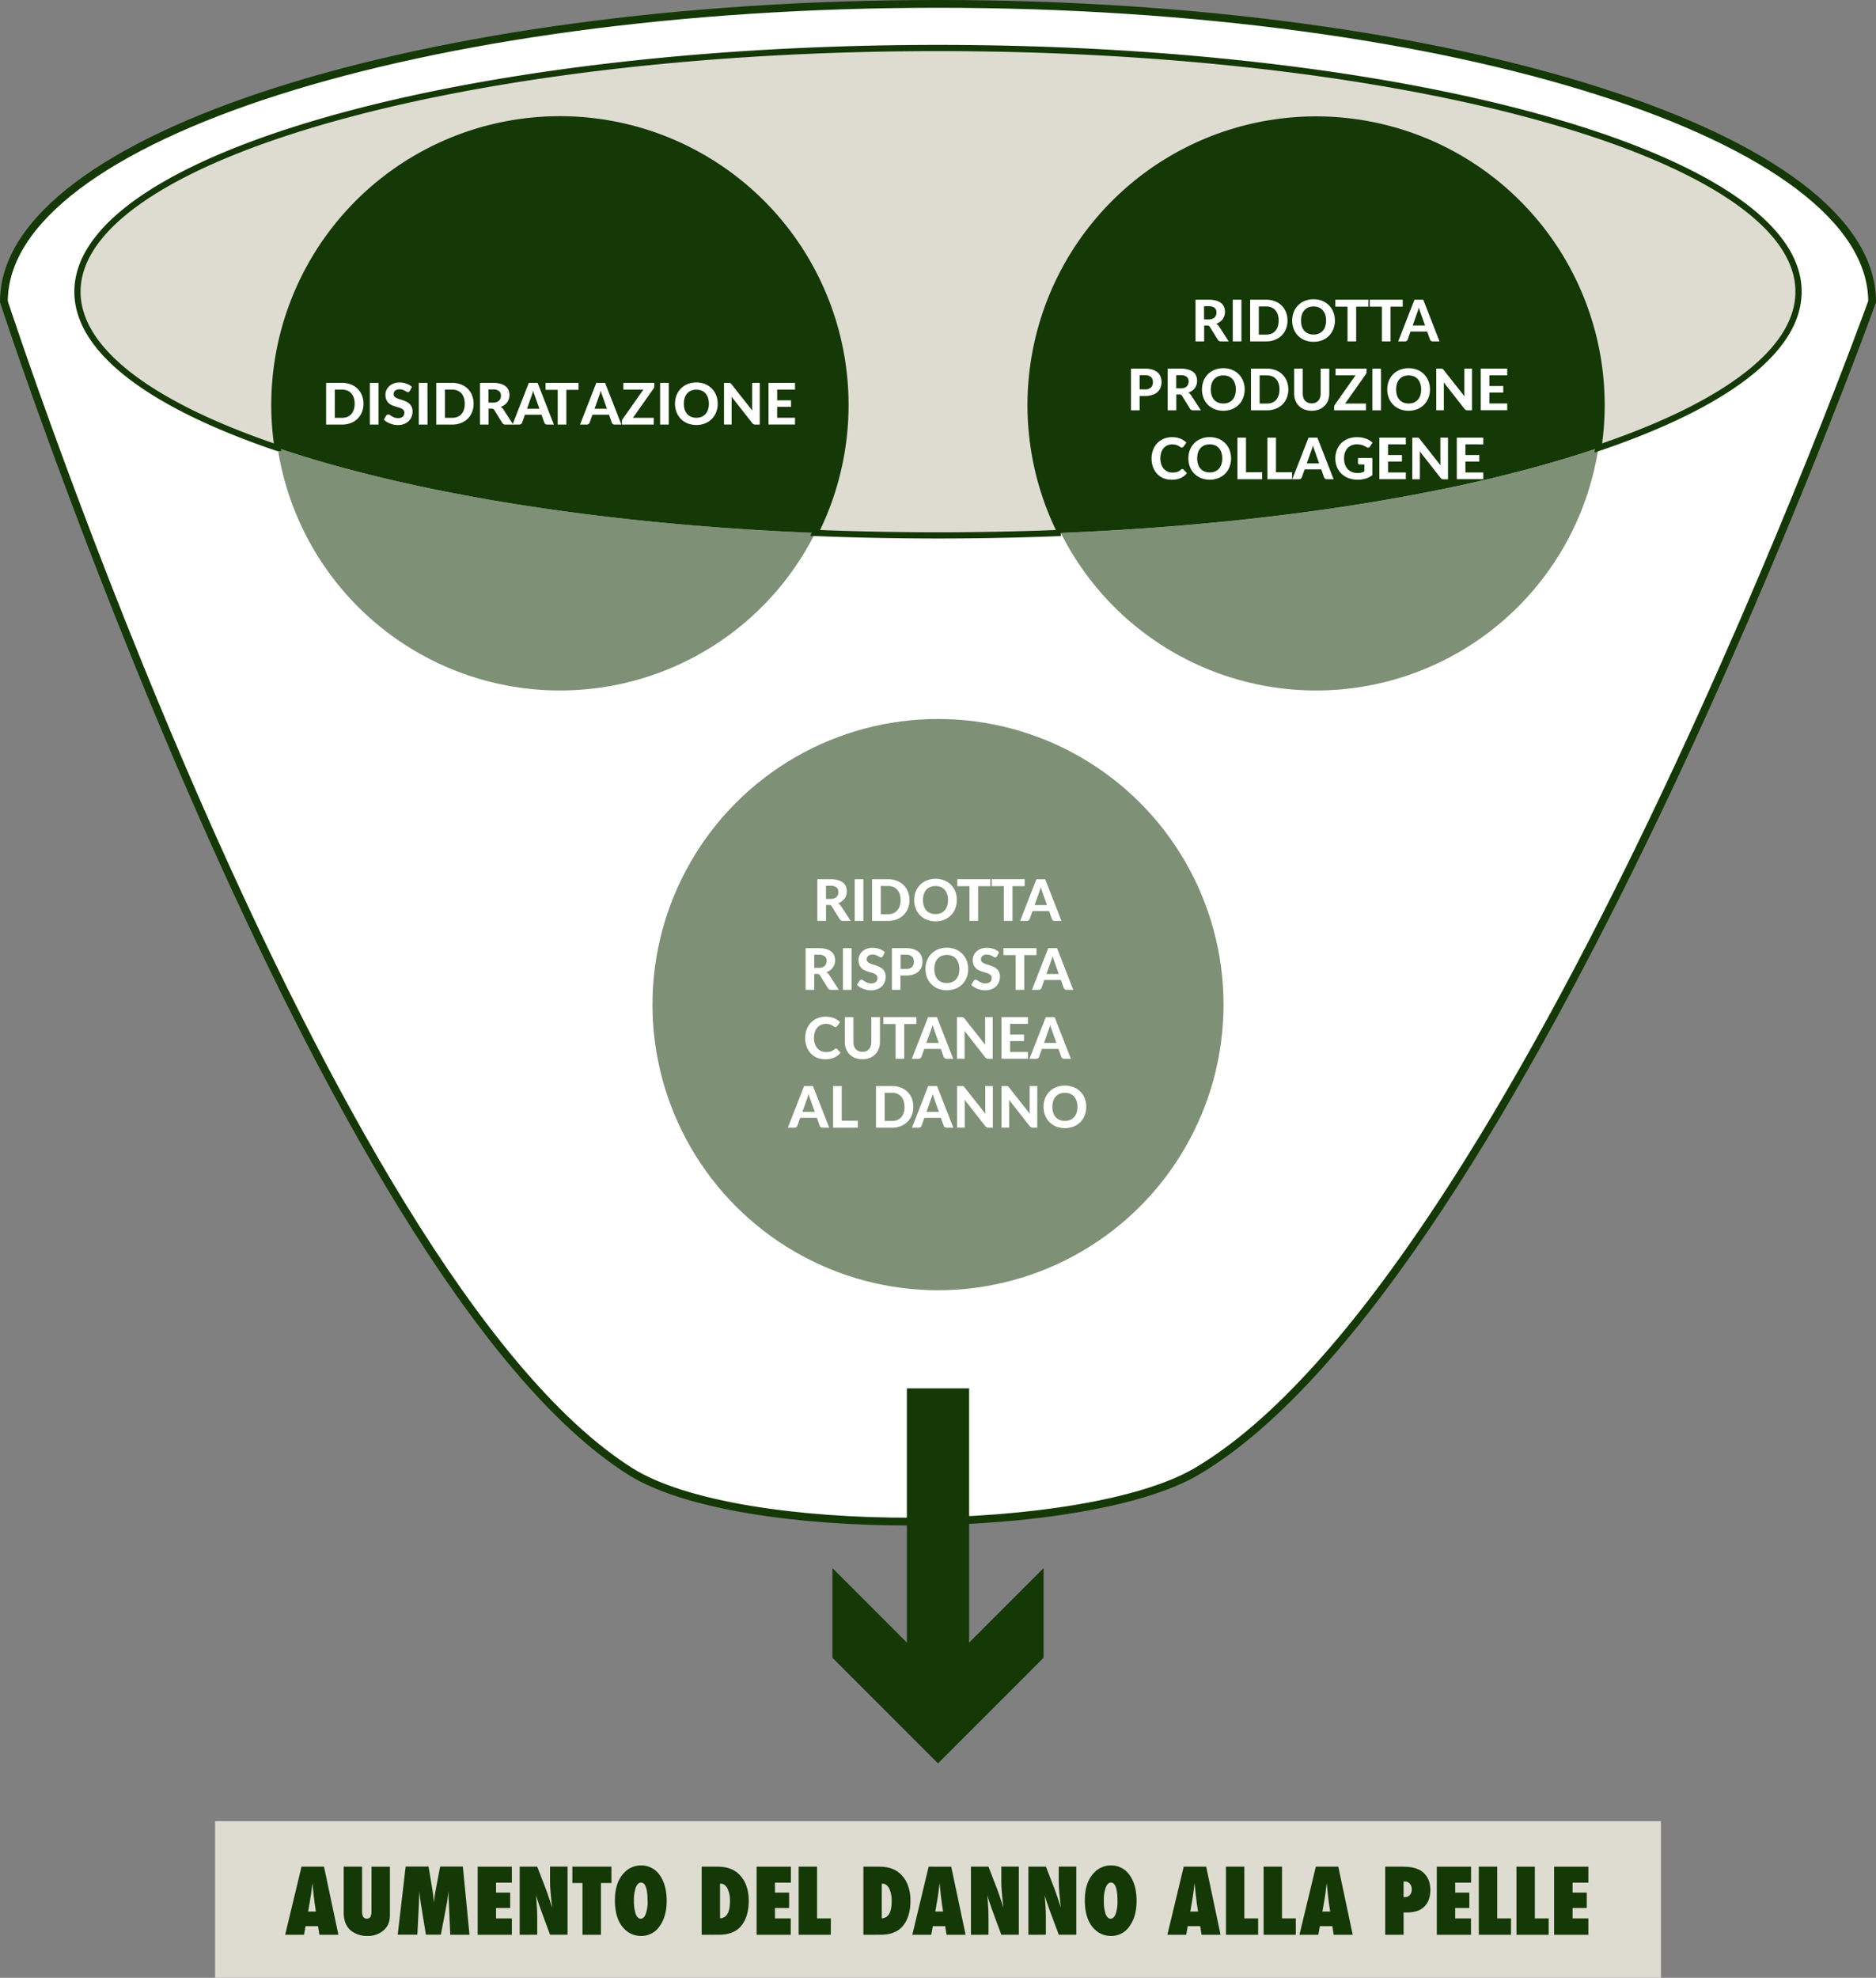 <svg xmlns="http://www.w3.org/2000/svg" viewBox="0 0 1205 1269.95"><rect x="0" y="0" width="1205" height="1269.95" fill="#808080" stroke="none"/><defs><style>.b3ba23ff-f5cc-4dc3-9eb5-bfe312bd96aa,.ba54c5dd-f722-480b-81c6-a316463e28e4{fill:#fff;}.a262c062-7eb2-4c8b-88ba-4c7530d0f1c1,.a496cc32-949c-413e-9cec-fb0ad91f6d47,.b3ba23ff-f5cc-4dc3-9eb5-bfe312bd96aa{stroke:#153807;stroke-miterlimit:10;}.b3ba23ff-f5cc-4dc3-9eb5-bfe312bd96aa{stroke-width:5px;}.b970b8ac-1647-4fce-97aa-6d9c2ec9a2ed,.f90884af-6428-4505-906e-32a8d9c224ac{fill:#153807;}.b970b8ac-1647-4fce-97aa-6d9c2ec9a2ed,.ba291044-0fd0-475d-a331-cd62f2ead87a{isolation:isolate;}.b970b8ac-1647-4fce-97aa-6d9c2ec9a2ed{opacity:0.55;}.a496cc32-949c-413e-9cec-fb0ad91f6d47,.b4871624-0938-4432-8927-6e27c4c28654{fill:#dedcd1;}.a496cc32-949c-413e-9cec-fb0ad91f6d47{stroke-width:4px;}.a262c062-7eb2-4c8b-88ba-4c7530d0f1c1{fill:none;stroke-width:40px;}</style></defs><g id="e942f374-94d0-401d-86fd-b38068d9be96" data-name="Livello 2"><g id="a1f0d5b7-2526-48e7-a458-a51a69a3dd17" data-name="uuid-ebb67acc-4132-47b8-a859-2276948fe092"><path class="b3ba23ff-f5cc-4dc3-9eb5-bfe312bd96aa" d="M1202.5,193.72C1202.5,88.11,933.87,2.5,602.5,2.5S2.5,88.11,2.5,193.72c0,0,204.93,626.58,402.37,751.08,69.83,44,292.62,41.89,363.76,0C976.19,822.58,1202.5,193.72,1202.5,193.72Z"></path><path class="b970b8ac-1647-4fce-97aa-6d9c2ec9a2ed" d="M359.65,443.36a183.39,183.39,0,0,0,164-101.16c-138.15-5.59-259.83-25.64-345.29-54.56A183.44,183.44,0,0,0,359.65,443.36Z"></path><path class="f90884af-6428-4505-906e-32a8d9c224ac" d="M359.65,76.56A183.53,183.53,0,0,0,178.33,287.64c85.46,28.92,207.13,49,345.29,54.56a183.45,183.45,0,0,0-164-265.64Z"></path><g class="ba291044-0fd0-475d-a331-cd62f2ead87a"><path class="ba54c5dd-f722-480b-81c6-a316463e28e4" d="M233.47,259.22a14.57,14.57,0,0,1-1,5.4,12.29,12.29,0,0,1-2.79,4.23,12.7,12.7,0,0,1-4.32,2.76,15.06,15.06,0,0,1-5.61,1H209.48V245.85h10.29a15.06,15.06,0,0,1,5.61,1,12.72,12.72,0,0,1,4.32,2.77,12.42,12.42,0,0,1,2.79,4.24A14.36,14.36,0,0,1,233.47,259.22Zm-5.68,0a12,12,0,0,0-.55-3.78,8,8,0,0,0-1.59-2.84,6.9,6.9,0,0,0-2.51-1.79,8.73,8.73,0,0,0-3.37-.62h-4.72v18.09h4.72a8.73,8.73,0,0,0,3.37-.62,6.67,6.67,0,0,0,2.51-1.79,8.05,8.05,0,0,0,1.59-2.85A12.06,12.06,0,0,0,227.79,259.22Z"></path><path class="ba54c5dd-f722-480b-81c6-a316463e28e4" d="M243.12,272.61h-5.57V245.85h5.57Z"></path><path class="ba54c5dd-f722-480b-81c6-a316463e28e4" d="M263.22,251a2.27,2.27,0,0,1-.53.62,1.15,1.15,0,0,1-.69.19,1.73,1.73,0,0,1-.88-.28c-.31-.2-.68-.4-1.09-.62a10.91,10.91,0,0,0-1.44-.62,5.75,5.75,0,0,0-1.9-.29,4.22,4.22,0,0,0-2.88.86,2.86,2.86,0,0,0-1,2.24,2.12,2.12,0,0,0,.53,1.47,4.64,4.64,0,0,0,1.38,1,11.84,11.84,0,0,0,1.95.76c.72.22,1.47.46,2.23.73a18.76,18.76,0,0,1,2.23.93,8,8,0,0,1,1.95,1.34,6.32,6.32,0,0,1,1.38,2,6.94,6.94,0,0,1,.52,2.85,9.28,9.28,0,0,1-.63,3.42,8.18,8.18,0,0,1-1.84,2.78,8.42,8.42,0,0,1-3,1.87,10.84,10.84,0,0,1-4,.68,12.69,12.69,0,0,1-2.53-.25,16,16,0,0,1-2.44-.72,13.73,13.73,0,0,1-2.2-1.11,9.72,9.72,0,0,1-1.81-1.44l1.62-2.62a1.67,1.67,0,0,1,.54-.48,1.35,1.35,0,0,1,.7-.2,2,2,0,0,1,1.05.37c.37.25.79.52,1.27.81a9.62,9.62,0,0,0,1.67.81,6.19,6.19,0,0,0,2.28.37,4.57,4.57,0,0,0,3-.88,3.26,3.26,0,0,0,1.06-2.64,2.47,2.47,0,0,0-.53-1.64,4.2,4.2,0,0,0-1.37-1,11.22,11.22,0,0,0-1.94-.73c-.73-.2-1.47-.43-2.23-.67a17.86,17.86,0,0,1-2.23-.89,6.93,6.93,0,0,1-1.94-1.36,6.58,6.58,0,0,1-1.37-2.11,8,8,0,0,1-.53-3.11A7.38,7.38,0,0,1,250,248a8.6,8.6,0,0,1,2.81-1.75,10.33,10.33,0,0,1,3.82-.66,13,13,0,0,1,4.48.75,9.84,9.84,0,0,1,3.47,2.07Z"></path><path class="ba54c5dd-f722-480b-81c6-a316463e28e4" d="M274.61,272.61H269V245.85h5.57Z"></path><path class="ba54c5dd-f722-480b-81c6-a316463e28e4" d="M304.21,259.22a14.37,14.37,0,0,1-1,5.4,12.26,12.26,0,0,1-2.78,4.23,12.65,12.65,0,0,1-4.33,2.76,15,15,0,0,1-5.6,1H280.22V245.85h10.29a15,15,0,0,1,5.6,1,12.67,12.67,0,0,1,4.33,2.77,12.4,12.4,0,0,1,2.78,4.24A14.16,14.16,0,0,1,304.21,259.22Zm-5.68,0a12.32,12.32,0,0,0-.55-3.78,8,8,0,0,0-1.59-2.84,7,7,0,0,0-2.52-1.79,8.71,8.71,0,0,0-3.36-.62h-4.72v18.09h4.72a8.71,8.71,0,0,0,3.36-.62,6.79,6.79,0,0,0,2.52-1.79A8.05,8.05,0,0,0,298,263,12.36,12.36,0,0,0,298.53,259.22Z"></path><path class="ba54c5dd-f722-480b-81c6-a316463e28e4" d="M329.62,272.61h-5a2.19,2.19,0,0,1-2-1.07l-5.09-8.21a1.8,1.8,0,0,0-1.8-.92h-1.89v10.2h-5.53V245.85h8.41a17.61,17.61,0,0,1,4.8.58,9.3,9.3,0,0,1,3.26,1.62,6.15,6.15,0,0,1,1.86,2.46,8.6,8.6,0,0,1,.21,5.66,7.37,7.37,0,0,1-1.09,2.17,7.87,7.87,0,0,1-1.77,1.73,9.34,9.34,0,0,1-2.4,1.22,4.92,4.92,0,0,1,1,.71,5,5,0,0,1,.83,1Zm-13-14.09a7,7,0,0,0,2.33-.34,4.4,4.4,0,0,0,1.6-.94,3.56,3.56,0,0,0,.92-1.41,5.06,5.06,0,0,0,.3-1.77,3.62,3.62,0,0,0-1.26-2.95,6,6,0,0,0-3.85-1.05h-2.88v8.46Z"></path></g><g class="ba291044-0fd0-475d-a331-cd62f2ead87a"><path class="ba54c5dd-f722-480b-81c6-a316463e28e4" d="M355.76,272.61h-4.29a1.92,1.92,0,0,1-1.18-.34,2.1,2.1,0,0,1-.67-.88l-1.81-5.11H337.16l-1.81,5.11a2,2,0,0,1-.65.84,1.76,1.76,0,0,1-1.16.38h-4.33l10.45-26.76h5.66Zm-9.29-10.16-2.9-8.19c-.17-.43-.35-.93-.54-1.51s-.37-1.2-.55-1.88c-.17.69-.35,1.32-.54,1.91s-.37,1.09-.54,1.52l-2.88,8.15Z"></path><path class="ba54c5dd-f722-480b-81c6-a316463e28e4" d="M371.6,250.32h-7.82v22.29h-5.55V250.32h-7.82v-4.47H371.6Z"></path></g><g class="ba291044-0fd0-475d-a331-cd62f2ead87a"><path class="ba54c5dd-f722-480b-81c6-a316463e28e4" d="M399.14,272.61h-4.29a1.92,1.92,0,0,1-1.18-.34,2.1,2.1,0,0,1-.67-.88l-1.81-5.11H380.54l-1.81,5.11a2,2,0,0,1-.65.84,1.76,1.76,0,0,1-1.16.38h-4.33L383,245.85h5.66Zm-9.29-10.16-2.9-8.19c-.17-.43-.35-.93-.54-1.51s-.37-1.2-.55-1.88c-.17.69-.35,1.32-.54,1.91s-.37,1.09-.54,1.52l-2.88,8.15Z"></path><path class="ba54c5dd-f722-480b-81c6-a316463e28e4" d="M420.29,247.88a2.62,2.62,0,0,1-.14.86,2.83,2.83,0,0,1-.39.8l-13.21,18.74h13.37v4.33H399.46v-2.16a2.46,2.46,0,0,1,.12-.76A2.29,2.29,0,0,1,400,269l13.24-18.81H400.4v-4.34h19.89Z"></path><path class="ba54c5dd-f722-480b-81c6-a316463e28e4" d="M429.57,272.61H424V245.85h5.57Z"></path><path class="ba54c5dd-f722-480b-81c6-a316463e28e4" d="M461,259.22a14.66,14.66,0,0,1-1,5.44,12.56,12.56,0,0,1-7.11,7.2,15.62,15.62,0,0,1-11.21,0,12.88,12.88,0,0,1-4.33-2.86,12.72,12.72,0,0,1-2.8-4.34,15.56,15.56,0,0,1,0-10.87,12.69,12.69,0,0,1,7.13-7.19,15.62,15.62,0,0,1,11.21,0,12.59,12.59,0,0,1,4.32,2.88,12.81,12.81,0,0,1,2.79,4.33A14.57,14.57,0,0,1,461,259.22Zm-5.67,0a11.91,11.91,0,0,0-.55-3.77,8.09,8.09,0,0,0-1.59-2.84,6.91,6.91,0,0,0-2.53-1.79,8.71,8.71,0,0,0-3.36-.61,8.82,8.82,0,0,0-3.38.61,6.74,6.74,0,0,0-2.53,1.79,8,8,0,0,0-1.6,2.84,13.26,13.26,0,0,0,0,7.56,7.83,7.83,0,0,0,1.6,2.83,6.72,6.72,0,0,0,2.53,1.78,8.81,8.81,0,0,0,3.38.62,8.71,8.71,0,0,0,3.36-.62,6.88,6.88,0,0,0,2.53-1.78,8,8,0,0,0,1.59-2.83A12,12,0,0,0,455.36,259.22Z"></path><path class="ba54c5dd-f722-480b-81c6-a316463e28e4" d="M488,245.85v26.76h-2.85a2.49,2.49,0,0,1-1.09-.21,2.61,2.61,0,0,1-.87-.73l-13.33-17c0,.44.06.86.08,1.28s0,.8,0,1.16v15.47h-4.89V245.85H468a5.21,5.21,0,0,1,.6,0,1.37,1.37,0,0,1,.45.13,1.89,1.89,0,0,1,.38.27,3.63,3.63,0,0,1,.41.44l13.42,17c-.05-.47-.08-.92-.11-1.36s0-.85,0-1.24V245.85Z"></path><path class="ba54c5dd-f722-480b-81c6-a316463e28e4" d="M499.18,250.19v6.87h8.92v4.19h-8.92v7h11.47v4.33h-17V245.85h17v4.34Z"></path></g><path class="a496cc32-949c-413e-9cec-fb0ad91f6d47" d="M1155.25,187.31c0-86.42-247.48-156.48-552.75-156.48S49.75,100.89,49.75,187.31c0,38.18,48.32,73.17,128.58,100.33A183.41,183.41,0,1,1,523.61,342.2q38.65,1.56,78.88,1.58c26.78,0,53.12-.54,78.88-1.58a183.38,183.38,0,1,1,345.28-54.56c80.26-27.16,128.58-62.15,128.58-100.33Z"></path><path class="b970b8ac-1647-4fce-97aa-6d9c2ec9a2ed" d="M845.35,443.36a183.45,183.45,0,0,0,181.33-155.72c-85.46,28.92-207.13,49-345.29,54.56a183.39,183.39,0,0,0,164,101.16Z"></path><path class="f90884af-6428-4505-906e-32a8d9c224ac" d="M845.35,76.56a183.45,183.45,0,0,0-164,265.64c138.15-5.59,259.83-25.64,345.29-54.56A183.53,183.53,0,0,0,845.36,76.56Z"></path><g class="ba291044-0fd0-475d-a331-cd62f2ead87a"><path class="ba54c5dd-f722-480b-81c6-a316463e28e4" d="M789.22,219.2h-5a2.19,2.19,0,0,1-2-1.07l-5.09-8.21a1.8,1.8,0,0,0-1.8-.92h-1.88v10.2h-5.54V192.44h8.41a17.61,17.61,0,0,1,4.8.58,9.3,9.3,0,0,1,3.26,1.62,6.15,6.15,0,0,1,1.86,2.46,8.6,8.6,0,0,1,.21,5.66,7.37,7.37,0,0,1-1.09,2.17,7.87,7.87,0,0,1-1.77,1.73,9.34,9.34,0,0,1-2.4,1.22,5.34,5.34,0,0,1,1,.71,5,5,0,0,1,.83,1Zm-13-14.09a7,7,0,0,0,2.33-.34,4.4,4.4,0,0,0,1.6-.94,3.56,3.56,0,0,0,.92-1.41,5.06,5.06,0,0,0,.3-1.77,3.62,3.62,0,0,0-1.26-3,6,6,0,0,0-3.85-1h-2.87v8.46Z"></path><path class="ba54c5dd-f722-480b-81c6-a316463e28e4" d="M797.4,219.2h-5.56V192.44h5.56Z"></path><path class="ba54c5dd-f722-480b-81c6-a316463e28e4" d="M827,205.81a14.34,14.34,0,0,1-1,5.4,12.12,12.12,0,0,1-2.78,4.23,12.7,12.7,0,0,1-4.32,2.76,15.1,15.1,0,0,1-5.61,1H803V192.44H813.3a15.3,15.3,0,0,1,5.61,1,12.72,12.72,0,0,1,4.32,2.77,12.26,12.26,0,0,1,2.78,4.24A14.16,14.16,0,0,1,827,205.81Zm-5.68,0a12,12,0,0,0-.55-3.78,8,8,0,0,0-1.59-2.84,7.07,7.07,0,0,0-2.51-1.79,8.8,8.8,0,0,0-3.37-.62h-4.72v18.09h4.72a8.8,8.8,0,0,0,3.37-.62,6.83,6.83,0,0,0,2.51-1.79,8.05,8.05,0,0,0,1.59-2.85A12.06,12.06,0,0,0,821.32,205.81Z"></path></g><g class="ba291044-0fd0-475d-a331-cd62f2ead87a"><path class="ba54c5dd-f722-480b-81c6-a316463e28e4" d="M857.44,205.81a14.66,14.66,0,0,1-1,5.44,12.48,12.48,0,0,1-7.11,7.2,15.62,15.62,0,0,1-11.21,0,12.88,12.88,0,0,1-4.33-2.86,12.72,12.72,0,0,1-2.8-4.34,15.56,15.56,0,0,1,0-10.87,12.69,12.69,0,0,1,7.13-7.19,15.62,15.62,0,0,1,11.21,0,12.73,12.73,0,0,1,4.33,2.88,13,13,0,0,1,2.78,4.33A14.57,14.57,0,0,1,857.44,205.81Zm-5.67,0a11.91,11.91,0,0,0-.55-3.77,8.09,8.09,0,0,0-1.59-2.84,7,7,0,0,0-2.53-1.79,8.71,8.71,0,0,0-3.36-.61,8.82,8.82,0,0,0-3.38.61,6.86,6.86,0,0,0-2.53,1.79,8,8,0,0,0-1.6,2.84,13.26,13.26,0,0,0,0,7.56,7.83,7.83,0,0,0,1.6,2.83,6.72,6.72,0,0,0,2.53,1.78,8.81,8.81,0,0,0,3.38.62,8.71,8.71,0,0,0,3.36-.62,6.88,6.88,0,0,0,2.53-1.78,8,8,0,0,0,1.59-2.83A12,12,0,0,0,851.77,205.81Z"></path></g><g class="ba291044-0fd0-475d-a331-cd62f2ead87a"><path class="ba54c5dd-f722-480b-81c6-a316463e28e4" d="M878.92,196.91H871.1V219.2h-5.55V196.91h-7.82v-4.47h21.19Z"></path></g><g class="ba291044-0fd0-475d-a331-cd62f2ead87a"><path class="ba54c5dd-f722-480b-81c6-a316463e28e4" d="M901,196.91h-7.82V219.2h-5.55V196.91h-7.82v-4.47H901Z"></path></g><g class="ba291044-0fd0-475d-a331-cd62f2ead87a"><path class="ba54c5dd-f722-480b-81c6-a316463e28e4" d="M924.64,219.2h-4.29a1.92,1.92,0,0,1-1.18-.34,2.1,2.1,0,0,1-.67-.88l-1.81-5.11H906L904.23,218a2,2,0,0,1-.65.84,1.76,1.76,0,0,1-1.16.38h-4.33l10.45-26.76h5.67ZM915.35,209l-2.9-8.19c-.17-.43-.35-.93-.54-1.51s-.37-1.2-.54-1.88c-.18.69-.36,1.32-.55,1.91s-.37,1.09-.54,1.52L907.4,209Z"></path></g><g class="ba291044-0fd0-475d-a331-cd62f2ead87a"><path class="ba54c5dd-f722-480b-81c6-a316463e28e4" d="M735.52,236.7a15.58,15.58,0,0,1,4.75.65,9,9,0,0,1,3.29,1.8,7.12,7.12,0,0,1,1.91,2.73,9.48,9.48,0,0,1,.61,3.45,9.83,9.83,0,0,1-.64,3.62,7.37,7.37,0,0,1-2,2.82,8.91,8.91,0,0,1-3.3,1.83,14.8,14.8,0,0,1-4.66.66H732v9.2h-5.53V236.7Zm0,13.32a5.09,5.09,0,0,0,3.81-1.26,4.75,4.75,0,0,0,1.2-3.43,5.21,5.21,0,0,0-.3-1.81,3.53,3.53,0,0,0-.92-1.4,4.11,4.11,0,0,0-1.56-.9,7.06,7.06,0,0,0-2.23-.31H732V250Z"></path></g><g class="ba291044-0fd0-475d-a331-cd62f2ead87a"><path class="ba54c5dd-f722-480b-81c6-a316463e28e4" d="M771.35,263.46h-5a2.19,2.19,0,0,1-2-1.07l-5.09-8.21a1.8,1.8,0,0,0-1.8-.92h-1.89v10.2H750V236.7h8.41a17.61,17.61,0,0,1,4.8.58,9.3,9.3,0,0,1,3.26,1.62,6.15,6.15,0,0,1,1.86,2.46,8.6,8.6,0,0,1,.21,5.66,7.37,7.37,0,0,1-1.09,2.17,7.87,7.87,0,0,1-1.77,1.73,9.34,9.34,0,0,1-2.4,1.22,4.92,4.92,0,0,1,1,.71,5,5,0,0,1,.83,1Zm-13-14.09a7,7,0,0,0,2.33-.34,4.4,4.4,0,0,0,1.6-.94,3.56,3.56,0,0,0,.92-1.41,5.06,5.06,0,0,0,.3-1.77,3.62,3.62,0,0,0-1.26-2.95,6,6,0,0,0-3.85-1.05h-2.88v8.46Z"></path></g><g class="ba291044-0fd0-475d-a331-cd62f2ead87a"><path class="ba54c5dd-f722-480b-81c6-a316463e28e4" d="M799.48,250.07a14.66,14.66,0,0,1-1,5.44,12.48,12.48,0,0,1-7.11,7.2,15.62,15.62,0,0,1-11.21,0,12.88,12.88,0,0,1-4.33-2.86,12.72,12.72,0,0,1-2.8-4.34,15.56,15.56,0,0,1,0-10.87,12.69,12.69,0,0,1,7.13-7.19,15.62,15.62,0,0,1,11.21,0,12.73,12.73,0,0,1,4.33,2.88,12.93,12.93,0,0,1,2.78,4.33A14.57,14.57,0,0,1,799.48,250.07Zm-5.67,0a11.91,11.91,0,0,0-.55-3.77,8.09,8.09,0,0,0-1.59-2.84,6.91,6.91,0,0,0-2.53-1.79,8.71,8.71,0,0,0-3.36-.61,8.82,8.82,0,0,0-3.38.61,6.74,6.74,0,0,0-2.53,1.79,8,8,0,0,0-1.6,2.84,13.26,13.26,0,0,0,0,7.56,7.83,7.83,0,0,0,1.6,2.83,6.72,6.72,0,0,0,2.53,1.78,8.81,8.81,0,0,0,3.38.62,8.71,8.71,0,0,0,3.36-.62,6.88,6.88,0,0,0,2.53-1.78,8,8,0,0,0,1.59-2.83A12,12,0,0,0,793.81,250.07Z"></path><path class="ba54c5dd-f722-480b-81c6-a316463e28e4" d="M827.52,250.07a14.53,14.53,0,0,1-1,5.4,12.29,12.29,0,0,1-2.79,4.23,12.7,12.7,0,0,1-4.32,2.76,15.06,15.06,0,0,1-5.61,1H803.53V236.7h10.29a15.26,15.26,0,0,1,5.61,1,12.72,12.72,0,0,1,4.32,2.77,12.42,12.42,0,0,1,2.79,4.24A14.36,14.36,0,0,1,827.52,250.07Zm-5.68,0a12,12,0,0,0-.55-3.78,8,8,0,0,0-1.59-2.84,6.9,6.9,0,0,0-2.51-1.79,8.73,8.73,0,0,0-3.37-.62H809.1v18.09h4.72a8.73,8.73,0,0,0,3.37-.62,6.67,6.67,0,0,0,2.51-1.79,8.05,8.05,0,0,0,1.59-2.85A12.06,12.06,0,0,0,821.84,250.07Z"></path><path class="ba54c5dd-f722-480b-81c6-a316463e28e4" d="M842.55,259a6.21,6.21,0,0,0,2.42-.45,5,5,0,0,0,1.8-1.28,5.48,5.48,0,0,0,1.13-2,8.43,8.43,0,0,0,.39-2.65V236.7h5.53v15.94a12.21,12.21,0,0,1-.79,4.47,10,10,0,0,1-2.24,3.51,10.19,10.19,0,0,1-3.54,2.3,13.75,13.75,0,0,1-9.41,0,10.14,10.14,0,0,1-3.55-2.3,10,10,0,0,1-2.24-3.51,12.42,12.42,0,0,1-.78-4.47V236.7h5.53v15.94a8.74,8.74,0,0,0,.38,2.65,5.63,5.63,0,0,0,1.13,2,4.92,4.92,0,0,0,1.81,1.28A6.19,6.19,0,0,0,842.55,259Z"></path><path class="ba54c5dd-f722-480b-81c6-a316463e28e4" d="M877.77,238.73a2.92,2.92,0,0,1-.14.86,2.83,2.83,0,0,1-.39.8L864,259.13H877.4v4.33H856.93V261.3a2.48,2.48,0,0,1,.13-.76,2.41,2.41,0,0,1,.37-.69L870.67,241h-12.8V236.7h19.9Z"></path><path class="ba54c5dd-f722-480b-81c6-a316463e28e4" d="M887.05,263.46h-5.57V236.7h5.57Z"></path><path class="ba54c5dd-f722-480b-81c6-a316463e28e4" d="M918.5,250.07a14.65,14.65,0,0,1-1,5.44,12.56,12.56,0,0,1-7.11,7.2,15.62,15.62,0,0,1-11.21,0,13,13,0,0,1-4.34-2.86,12.85,12.85,0,0,1-2.79-4.34,15.41,15.41,0,0,1,0-10.87,12.61,12.61,0,0,1,7.13-7.19,15.62,15.62,0,0,1,11.21,0,12.59,12.59,0,0,1,4.32,2.88,12.81,12.81,0,0,1,2.79,4.33A14.57,14.57,0,0,1,918.5,250.07Zm-5.66,0a11.91,11.91,0,0,0-.55-3.77,8.09,8.09,0,0,0-1.59-2.84,6.91,6.91,0,0,0-2.53-1.79,9.61,9.61,0,0,0-6.74,0,6.86,6.86,0,0,0-2.54,1.79,8.09,8.09,0,0,0-1.59,2.84,13.26,13.26,0,0,0,0,7.56,8,8,0,0,0,1.59,2.83,6.84,6.84,0,0,0,2.54,1.78,9.47,9.47,0,0,0,6.74,0,6.88,6.88,0,0,0,2.53-1.78,8,8,0,0,0,1.59-2.83A12,12,0,0,0,912.84,250.07Z"></path><path class="ba54c5dd-f722-480b-81c6-a316463e28e4" d="M945.48,236.7v26.76h-2.86a2.48,2.48,0,0,1-1.08-.21,2.61,2.61,0,0,1-.87-.73l-13.33-17c0,.44.06.86.08,1.28s0,.8,0,1.16v15.47h-4.89V236.7h2.91a5,5,0,0,1,.6,0,1.36,1.36,0,0,1,.46.13,1.89,1.89,0,0,1,.38.27,3.63,3.63,0,0,1,.41.44l13.42,17c0-.47-.08-.92-.11-1.36s0-.85,0-1.24V236.7Z"></path><path class="ba54c5dd-f722-480b-81c6-a316463e28e4" d="M956.66,241v6.87h8.92v4.19h-8.92v7h11.47v4.33h-17V236.7h17V241Z"></path></g><g class="ba291044-0fd0-475d-a331-cd62f2ead87a"><path class="ba54c5dd-f722-480b-81c6-a316463e28e4" d="M759.4,301.14a1,1,0,0,1,.78.33l2.19,2.34a10.44,10.44,0,0,1-4,3.14,14,14,0,0,1-5.72,1.07,13.7,13.7,0,0,1-5.41-1,11.6,11.6,0,0,1-4.07-2.85,12.54,12.54,0,0,1-2.58-4.33,15.87,15.87,0,0,1-.91-5.48,16.13,16.13,0,0,1,.44-3.79,13.67,13.67,0,0,1,1.26-3.31,12.87,12.87,0,0,1,2-2.73,11.9,11.9,0,0,1,2.65-2.07,12.66,12.66,0,0,1,3.21-1.31,14.87,14.87,0,0,1,3.72-.45,14.68,14.68,0,0,1,2.79.26,13.06,13.06,0,0,1,2.46.72,11.2,11.2,0,0,1,2.12,1.11,12.28,12.28,0,0,1,1.74,1.43l-1.86,2.55a1.91,1.91,0,0,1-.43.42,1.19,1.19,0,0,1-.7.18,1.55,1.55,0,0,1-.89-.31c-.3-.21-.67-.44-1.11-.7a8,8,0,0,0-1.64-.7,8.38,8.38,0,0,0-2.5-.31,7.76,7.76,0,0,0-3.08.6,6.89,6.89,0,0,0-2.41,1.76,8.17,8.17,0,0,0-1.55,2.84,12.07,12.07,0,0,0-.56,3.81,11.48,11.48,0,0,0,.6,3.85,8.63,8.63,0,0,0,1.64,2.85,7,7,0,0,0,2.44,1.76,7.45,7.45,0,0,0,3,.6,12.65,12.65,0,0,0,1.7-.1,6.72,6.72,0,0,0,1.42-.31,6.65,6.65,0,0,0,1.24-.57,7.88,7.88,0,0,0,1.17-.89,1.88,1.88,0,0,1,.42-.27A1,1,0,0,1,759.4,301.14Z"></path><path class="ba54c5dd-f722-480b-81c6-a316463e28e4" d="M790.75,294.33a14.66,14.66,0,0,1-1,5.44,12.68,12.68,0,0,1-2.78,4.34,12.88,12.88,0,0,1-4.33,2.86,15.49,15.49,0,0,1-11.21,0,13,13,0,0,1-4.33-2.86,12.55,12.55,0,0,1-2.79-4.34,15.41,15.41,0,0,1,0-10.87,12.56,12.56,0,0,1,2.79-4.32,12.85,12.85,0,0,1,4.33-2.87,15.62,15.62,0,0,1,11.21,0,12.61,12.61,0,0,1,7.11,7.21A14.57,14.57,0,0,1,790.75,294.33Zm-5.66,0a12.2,12.2,0,0,0-.55-3.77,8.11,8.11,0,0,0-1.6-2.84,6.94,6.94,0,0,0-2.53-1.79,8.71,8.71,0,0,0-3.36-.61,8.82,8.82,0,0,0-3.38.61,6.94,6.94,0,0,0-2.53,1.79,8,8,0,0,0-1.6,2.84,13.26,13.26,0,0,0,0,7.56,7.83,7.83,0,0,0,1.6,2.83,6.8,6.8,0,0,0,2.53,1.78,8.81,8.81,0,0,0,3.38.62,8.71,8.71,0,0,0,3.36-.62,6.8,6.8,0,0,0,2.53-1.78,8,8,0,0,0,1.6-2.83A12.24,12.24,0,0,0,785.09,294.33Z"></path><path class="ba54c5dd-f722-480b-81c6-a316463e28e4" d="M810.68,303.22v4.5H794.81V281h5.53v22.26Z"></path><path class="ba54c5dd-f722-480b-81c6-a316463e28e4" d="M829.93,303.22v4.5H814.06V281h5.53v22.26Z"></path></g><g class="ba291044-0fd0-475d-a331-cd62f2ead87a"><path class="ba54c5dd-f722-480b-81c6-a316463e28e4" d="M856.62,307.72h-4.29a1.92,1.92,0,0,1-1.18-.34,2.1,2.1,0,0,1-.67-.88l-1.81-5.11H838l-1.81,5.11a2,2,0,0,1-.65.84,1.76,1.76,0,0,1-1.16.38h-4.33L840.52,281h5.66Zm-9.29-10.16-2.9-8.19c-.17-.43-.35-.93-.54-1.51s-.37-1.2-.55-1.88c-.17.69-.35,1.32-.54,1.91s-.37,1.09-.54,1.52l-2.88,8.15Z"></path></g><g class="ba291044-0fd0-475d-a331-cd62f2ead87a"><path class="ba54c5dd-f722-480b-81c6-a316463e28e4" d="M872.3,294.09h9.19v11.05a14.44,14.44,0,0,1-4.37,2.18,17,17,0,0,1-4.89.7,16.71,16.71,0,0,1-6-1,13.41,13.41,0,0,1-4.57-2.85,12.48,12.48,0,0,1-2.93-4.33,14.22,14.22,0,0,1-1-5.48,14.88,14.88,0,0,1,1-5.51,12.57,12.57,0,0,1,2.81-4.32,13,13,0,0,1,4.42-2.82,15.93,15.93,0,0,1,5.8-1,16.8,16.8,0,0,1,3.1.27,14.43,14.43,0,0,1,2.65.73,12.91,12.91,0,0,1,2.23,1.12,12.07,12.07,0,0,1,1.85,1.42L880,286.68a1.5,1.5,0,0,1-1,.72,1.7,1.7,0,0,1-1.29-.3c-.45-.27-.88-.51-1.31-.72a9.12,9.12,0,0,0-1.35-.57,9.77,9.77,0,0,0-1.57-.37,14.05,14.05,0,0,0-2-.12,8.56,8.56,0,0,0-3.38.64,7.19,7.19,0,0,0-2.57,1.83,8,8,0,0,0-1.63,2.84,11.31,11.31,0,0,0-.57,3.7,11.84,11.84,0,0,0,.62,4,8.31,8.31,0,0,0,1.77,2.94,7.67,7.67,0,0,0,2.74,1.83,9.83,9.83,0,0,0,3.55.62,9.42,9.42,0,0,0,2.37-.27,11.5,11.5,0,0,0,2-.72v-4.5h-3a1.17,1.17,0,0,1-.84-.29.93.93,0,0,1-.31-.73Z"></path><path class="ba54c5dd-f722-480b-81c6-a316463e28e4" d="M891.57,285.3v6.88h8.93v4.18h-8.93v7H903v4.33H886V281h17v4.34Z"></path><path class="ba54c5dd-f722-480b-81c6-a316463e28e4" d="M930.09,281v26.76h-2.86a2.48,2.48,0,0,1-1.08-.21,2.61,2.61,0,0,1-.87-.73l-13.33-17c0,.44.06.86.08,1.28s0,.8,0,1.16v15.47h-4.89V281h2.91a5,5,0,0,1,.6,0,1.36,1.36,0,0,1,.46.13,1.89,1.89,0,0,1,.38.27,3.63,3.63,0,0,1,.41.44l13.42,17c-.05-.47-.08-.92-.11-1.36s0-.85,0-1.24V281Z"></path><path class="ba54c5dd-f722-480b-81c6-a316463e28e4" d="M941.27,285.3v6.88h8.92v4.18h-8.92v7h11.47v4.33h-17V281h17v4.34Z"></path></g><circle class="b970b8ac-1647-4fce-97aa-6d9c2ec9a2ed" cx="602.5" cy="645.06" r="183.4"></circle><g class="ba291044-0fd0-475d-a331-cd62f2ead87a"><path class="ba54c5dd-f722-480b-81c6-a316463e28e4" d="M546.38,591.31h-5a2.19,2.19,0,0,1-2-1.07L534.26,582a1.8,1.8,0,0,0-1.8-.92h-1.88v10.2H525V564.55h8.41a17.61,17.61,0,0,1,4.8.58,9.3,9.3,0,0,1,3.26,1.62,6.15,6.15,0,0,1,1.86,2.46,8.6,8.6,0,0,1,.21,5.66,7.37,7.37,0,0,1-1.09,2.17,7.87,7.87,0,0,1-1.77,1.73,9.34,9.34,0,0,1-2.4,1.22,4.92,4.92,0,0,1,1,.71,5,5,0,0,1,.83,1Zm-13-14.09a7,7,0,0,0,2.32-.34,4.4,4.4,0,0,0,1.6-.94,3.56,3.56,0,0,0,.92-1.41,5.06,5.06,0,0,0,.3-1.77,3.62,3.62,0,0,0-1.26-3,6,6,0,0,0-3.85-1h-2.87v8.46Z"></path><path class="ba54c5dd-f722-480b-81c6-a316463e28e4" d="M554.56,591.31H549V564.55h5.56Z"></path><path class="ba54c5dd-f722-480b-81c6-a316463e28e4" d="M584.16,577.92a14.34,14.34,0,0,1-1,5.4,12.12,12.12,0,0,1-2.78,4.23,12.7,12.7,0,0,1-4.32,2.76,15.1,15.1,0,0,1-5.61,1H560.17V564.55h10.29a15.3,15.3,0,0,1,5.61,1,12.72,12.72,0,0,1,4.32,2.77,12.26,12.26,0,0,1,2.78,4.24A14.16,14.16,0,0,1,584.16,577.92Zm-5.68,0a12,12,0,0,0-.55-3.78,8,8,0,0,0-1.59-2.84,7.07,7.07,0,0,0-2.51-1.79,8.8,8.8,0,0,0-3.37-.62h-4.72V587h4.72a8.8,8.8,0,0,0,3.37-.62,6.83,6.83,0,0,0,2.51-1.79,8.05,8.05,0,0,0,1.59-2.85A12.06,12.06,0,0,0,578.48,577.92Z"></path></g><g class="ba291044-0fd0-475d-a331-cd62f2ead87a"><path class="ba54c5dd-f722-480b-81c6-a316463e28e4" d="M614.6,577.92a14.66,14.66,0,0,1-1,5.44,12.48,12.48,0,0,1-7.11,7.2,15.62,15.62,0,0,1-11.21,0A12.88,12.88,0,0,1,591,587.7a12.72,12.72,0,0,1-2.8-4.34,15.56,15.56,0,0,1,0-10.87,12.69,12.69,0,0,1,7.13-7.19,15.62,15.62,0,0,1,11.21,0,12.73,12.73,0,0,1,4.33,2.88,13,13,0,0,1,2.78,4.33A14.57,14.57,0,0,1,614.6,577.92Zm-5.67,0a11.91,11.91,0,0,0-.55-3.77,8.09,8.09,0,0,0-1.59-2.84,6.91,6.91,0,0,0-2.53-1.79,8.71,8.71,0,0,0-3.36-.61,8.82,8.82,0,0,0-3.38.61,6.86,6.86,0,0,0-2.54,1.79,8.09,8.09,0,0,0-1.59,2.84,13.26,13.26,0,0,0,0,7.56,8,8,0,0,0,1.59,2.83,6.84,6.84,0,0,0,2.54,1.78,8.81,8.81,0,0,0,3.38.62,8.71,8.71,0,0,0,3.36-.62,6.88,6.88,0,0,0,2.53-1.78,8,8,0,0,0,1.59-2.83A12,12,0,0,0,608.93,577.92Z"></path></g><g class="ba291044-0fd0-475d-a331-cd62f2ead87a"><path class="ba54c5dd-f722-480b-81c6-a316463e28e4" d="M636.08,569h-7.82v22.29h-5.55V569h-7.82v-4.47h21.19Z"></path></g><g class="ba291044-0fd0-475d-a331-cd62f2ead87a"><path class="ba54c5dd-f722-480b-81c6-a316463e28e4" d="M658.17,569h-7.82v22.29H644.8V569H637v-4.47h21.19Z"></path></g><g class="ba291044-0fd0-475d-a331-cd62f2ead87a"><path class="ba54c5dd-f722-480b-81c6-a316463e28e4" d="M681.8,591.31h-4.3a1.89,1.89,0,0,1-1.17-.34,2.1,2.1,0,0,1-.67-.88L673.85,585H663.2l-1.81,5.11a2,2,0,0,1-.65.84,1.76,1.76,0,0,1-1.16.38h-4.33l10.45-26.76h5.66Zm-9.29-10.16-2.9-8.19c-.17-.43-.35-.93-.54-1.51s-.37-1.2-.55-1.88c-.17.69-.35,1.32-.54,1.91s-.37,1.09-.54,1.52l-2.88,8.15Z"></path></g><g class="ba291044-0fd0-475d-a331-cd62f2ead87a"><path class="ba54c5dd-f722-480b-81c6-a316463e28e4" d="M538.8,635.57h-5a2.19,2.19,0,0,1-2-1.07l-5.09-8.21a1.8,1.8,0,0,0-1.8-.92H523v10.2h-5.54V608.81h8.41a17.61,17.61,0,0,1,4.8.58,9.3,9.3,0,0,1,3.26,1.62,6.15,6.15,0,0,1,1.86,2.46,8.6,8.6,0,0,1,.21,5.66,7.37,7.37,0,0,1-1.09,2.17,7.87,7.87,0,0,1-1.77,1.73,9,9,0,0,1-2.4,1.22,5.34,5.34,0,0,1,1,.71,5,5,0,0,1,.83,1Zm-13-14.09a7,7,0,0,0,2.33-.34,4.4,4.4,0,0,0,1.6-.94,3.56,3.56,0,0,0,.92-1.41A5.06,5.06,0,0,0,531,617a3.62,3.62,0,0,0-1.26-2.95,6,6,0,0,0-3.85-1.05H523v8.46Z"></path><path class="ba54c5dd-f722-480b-81c6-a316463e28e4" d="M547,635.57h-5.56V608.81H547Z"></path><path class="ba54c5dd-f722-480b-81c6-a316463e28e4" d="M567.08,613.94a2.1,2.1,0,0,1-.52.62,1.15,1.15,0,0,1-.69.19,1.7,1.7,0,0,1-.88-.28c-.31-.19-.68-.4-1.1-.62a10.21,10.21,0,0,0-1.43-.62,5.79,5.79,0,0,0-1.9-.29,4.22,4.22,0,0,0-2.88.86,2.86,2.86,0,0,0-1,2.24,2.12,2.12,0,0,0,.53,1.47,4.47,4.47,0,0,0,1.38,1,11.84,11.84,0,0,0,2,.76c.72.22,1.46.46,2.23.73a18.76,18.76,0,0,1,2.23.93,7.75,7.75,0,0,1,1.94,1.35,6.19,6.19,0,0,1,1.39,2,6.94,6.94,0,0,1,.52,2.85,9.28,9.28,0,0,1-.63,3.42,8.18,8.18,0,0,1-1.84,2.78,8.51,8.51,0,0,1-3,1.87,10.84,10.84,0,0,1-4,.68,12.79,12.79,0,0,1-2.54-.25,16.23,16.23,0,0,1-2.43-.72,13.33,13.33,0,0,1-2.2-1.11,9.4,9.4,0,0,1-1.81-1.44l1.62-2.62a1.68,1.68,0,0,1,.54-.48,1.35,1.35,0,0,1,.7-.2,2,2,0,0,1,1,.37c.37.25.79.52,1.27.81a9.62,9.62,0,0,0,1.67.81,6.19,6.19,0,0,0,2.28.37,4.52,4.52,0,0,0,3-.88,3.23,3.23,0,0,0,1.06-2.64,2.46,2.46,0,0,0-.52-1.64,4.14,4.14,0,0,0-1.38-1,10.8,10.8,0,0,0-1.93-.73c-.73-.2-1.47-.43-2.23-.67a17.27,17.27,0,0,1-2.23-.89,6.79,6.79,0,0,1-1.94-1.36,6.67,6.67,0,0,1-1.38-2.1,8.14,8.14,0,0,1-.52-3.12,7.42,7.42,0,0,1,2.32-5.39,8.71,8.71,0,0,1,2.81-1.75,10.39,10.39,0,0,1,3.83-.66,12.94,12.94,0,0,1,4.47.75,9.88,9.88,0,0,1,3.48,2.07Z"></path><path class="ba54c5dd-f722-480b-81c6-a316463e28e4" d="M582,608.81a15.58,15.58,0,0,1,4.75.65,9,9,0,0,1,3.29,1.8A7.2,7.2,0,0,1,591.9,614a9.48,9.48,0,0,1,.61,3.45,9.83,9.83,0,0,1-.64,3.62,7.37,7.37,0,0,1-2,2.82,8.91,8.91,0,0,1-3.3,1.83,14.84,14.84,0,0,1-4.66.66h-3.51v9.2h-5.53V608.81Zm0,13.32a5,5,0,0,0,3.8-1.26,4.71,4.71,0,0,0,1.21-3.43,5.21,5.21,0,0,0-.3-1.81,3.53,3.53,0,0,0-.92-1.4,4.19,4.19,0,0,0-1.56-.9A7.06,7.06,0,0,0,582,613h-3.51v9.11Z"></path><path class="ba54c5dd-f722-480b-81c6-a316463e28e4" d="M621.89,622.18a14.66,14.66,0,0,1-1,5.44,12.48,12.48,0,0,1-7.11,7.2,15.62,15.62,0,0,1-11.21,0,13,13,0,0,1-4.33-2.86,12.72,12.72,0,0,1-2.8-4.34,15.56,15.56,0,0,1,0-10.87,12.69,12.69,0,0,1,7.13-7.19,15.62,15.62,0,0,1,11.21,0,12.63,12.63,0,0,1,4.33,2.88,12.88,12.88,0,0,1,2.78,4.33A14.57,14.57,0,0,1,621.89,622.18Zm-5.66,0a11.9,11.9,0,0,0-.56-3.77,8.09,8.09,0,0,0-1.59-2.84,7,7,0,0,0-2.53-1.79,8.71,8.71,0,0,0-3.36-.61,8.82,8.82,0,0,0-3.38.61,6.94,6.94,0,0,0-2.53,1.79,8,8,0,0,0-1.6,2.84,13.26,13.26,0,0,0,0,7.56,7.83,7.83,0,0,0,1.6,2.83,6.8,6.8,0,0,0,2.53,1.78,8.81,8.81,0,0,0,3.38.62,8.71,8.71,0,0,0,3.36-.62,6.88,6.88,0,0,0,2.53-1.78,8,8,0,0,0,1.59-2.83A11.94,11.94,0,0,0,616.23,622.18Z"></path><path class="ba54c5dd-f722-480b-81c6-a316463e28e4" d="M640.44,613.94a2.11,2.11,0,0,1-.53.62,1.15,1.15,0,0,1-.69.19,1.73,1.73,0,0,1-.88-.28c-.31-.19-.67-.4-1.09-.62a10.91,10.91,0,0,0-1.44-.62,5.71,5.71,0,0,0-1.9-.29,4.22,4.22,0,0,0-2.88.86,2.85,2.85,0,0,0-.95,2.24,2.12,2.12,0,0,0,.52,1.47,4.47,4.47,0,0,0,1.38,1,11.84,11.84,0,0,0,1.95.76c.72.22,1.47.46,2.23.73a18.09,18.09,0,0,1,2.23.93,7.81,7.81,0,0,1,2,1.35,6.17,6.17,0,0,1,1.38,2,6.94,6.94,0,0,1,.53,2.85,9.28,9.28,0,0,1-.64,3.42,8.18,8.18,0,0,1-1.84,2.78,8.42,8.42,0,0,1-3,1.87,10.84,10.84,0,0,1-4,.68,12.69,12.69,0,0,1-2.53-.25,16,16,0,0,1-2.44-.72,13.73,13.73,0,0,1-2.2-1.11,9.72,9.72,0,0,1-1.81-1.44l1.62-2.62a1.79,1.79,0,0,1,.54-.48,1.35,1.35,0,0,1,.7-.2,2,2,0,0,1,1,.37c.37.25.79.52,1.27.81a9.62,9.62,0,0,0,1.67.81,6.23,6.23,0,0,0,2.28.37,4.57,4.57,0,0,0,3-.88,3.26,3.26,0,0,0,1.06-2.64,2.47,2.47,0,0,0-.53-1.64,4.2,4.2,0,0,0-1.37-1,10.92,10.92,0,0,0-1.94-.73c-.72-.2-1.47-.43-2.23-.67a17.86,17.86,0,0,1-2.23-.89,6.93,6.93,0,0,1-1.94-1.36,6.64,6.64,0,0,1-1.37-2.1,8.13,8.13,0,0,1-.53-3.12,7.38,7.38,0,0,1,2.33-5.39,8.71,8.71,0,0,1,2.81-1.75,10.35,10.35,0,0,1,3.83-.66,13,13,0,0,1,4.47.75,9.75,9.75,0,0,1,3.47,2.07Z"></path></g><g class="ba291044-0fd0-475d-a331-cd62f2ead87a"><path class="ba54c5dd-f722-480b-81c6-a316463e28e4" d="M665.75,613.28h-7.82v22.29h-5.55V613.28h-7.82v-4.47h21.19Z"></path></g><g class="ba291044-0fd0-475d-a331-cd62f2ead87a"><path class="ba54c5dd-f722-480b-81c6-a316463e28e4" d="M689.38,635.57h-4.3a1.89,1.89,0,0,1-1.17-.34,2.1,2.1,0,0,1-.67-.88l-1.81-5.11H670.78L669,634.35a2,2,0,0,1-.65.84,1.76,1.76,0,0,1-1.16.38h-4.33l10.45-26.76h5.66Zm-9.29-10.16-2.9-8.19c-.17-.43-.35-.93-.54-1.51s-.37-1.2-.55-1.88c-.17.69-.35,1.32-.54,1.91s-.37,1.09-.54,1.52l-2.88,8.15Z"></path></g><g class="ba291044-0fd0-475d-a331-cd62f2ead87a"><path class="ba54c5dd-f722-480b-81c6-a316463e28e4" d="M536.9,673.25a1,1,0,0,1,.78.33l2.19,2.34a10.44,10.44,0,0,1-4,3.14,14,14,0,0,1-5.72,1.07,13.7,13.7,0,0,1-5.41-1,11.6,11.6,0,0,1-4.07-2.85,12.54,12.54,0,0,1-2.58-4.33,15.87,15.87,0,0,1-.91-5.48,16.13,16.13,0,0,1,.44-3.79,13.27,13.27,0,0,1,1.26-3.31,13.13,13.13,0,0,1,2-2.73,11.9,11.9,0,0,1,2.65-2.07,12.66,12.66,0,0,1,3.21-1.31,14.87,14.87,0,0,1,3.72-.45,14.68,14.68,0,0,1,2.79.26,13.06,13.06,0,0,1,2.46.72,11.2,11.2,0,0,1,2.12,1.11,12.28,12.28,0,0,1,1.74,1.43l-1.86,2.55a1.72,1.72,0,0,1-.43.42,1.19,1.19,0,0,1-.7.18,1.55,1.55,0,0,1-.89-.31c-.3-.21-.67-.44-1.11-.7a8,8,0,0,0-1.64-.7,8.38,8.38,0,0,0-2.5-.31,7.76,7.76,0,0,0-3.08.6,6.79,6.79,0,0,0-2.41,1.77,8,8,0,0,0-1.55,2.83,12.07,12.07,0,0,0-.56,3.81,11.48,11.48,0,0,0,.6,3.85,8.63,8.63,0,0,0,1.64,2.85,7,7,0,0,0,2.44,1.76,7.45,7.45,0,0,0,3,.6,12.65,12.65,0,0,0,1.7-.1,6.86,6.86,0,0,0,1.42-.31,6.65,6.65,0,0,0,1.24-.57,7.88,7.88,0,0,0,1.17-.89,1.88,1.88,0,0,1,.42-.27A1,1,0,0,1,536.9,673.25Z"></path><path class="ba54c5dd-f722-480b-81c6-a316463e28e4" d="M553.94,675.4a6.21,6.21,0,0,0,2.42-.45,5,5,0,0,0,1.8-1.28,5.63,5.63,0,0,0,1.13-2,8.4,8.4,0,0,0,.38-2.65V653.07h5.54V669a12.21,12.21,0,0,1-.79,4.47,10,10,0,0,1-2.24,3.51,10.35,10.35,0,0,1-3.54,2.31,13.75,13.75,0,0,1-9.41,0,10.3,10.3,0,0,1-3.55-2.31,10,10,0,0,1-2.24-3.51,12.42,12.42,0,0,1-.79-4.47V653.07h5.54V669a8.69,8.69,0,0,0,.38,2.65,5.63,5.63,0,0,0,1.13,2,4.92,4.92,0,0,0,1.81,1.28A6.19,6.19,0,0,0,553.94,675.4Z"></path></g><g class="ba291044-0fd0-475d-a331-cd62f2ead87a"><path class="ba54c5dd-f722-480b-81c6-a316463e28e4" d="M588.63,657.54h-7.82v22.29h-5.55V657.54h-7.82v-4.47h21.19Z"></path></g><g class="ba291044-0fd0-475d-a331-cd62f2ead87a"><path class="ba54c5dd-f722-480b-81c6-a316463e28e4" d="M612.25,679.83H608a1.9,1.9,0,0,1-1.18-.34,2.1,2.1,0,0,1-.67-.88l-1.81-5.1H593.65l-1.81,5.1a2,2,0,0,1-.65.84,1.76,1.76,0,0,1-1.16.38H585.7l10.45-26.76h5.66ZM603,669.67l-2.9-8.19c-.17-.43-.35-.93-.54-1.51s-.37-1.2-.55-1.88c-.17.69-.35,1.32-.54,1.91s-.37,1.09-.54,1.52L595,669.67Z"></path><path class="ba54c5dd-f722-480b-81c6-a316463e28e4" d="M637.64,653.07v26.76h-2.85a2.49,2.49,0,0,1-1.09-.21,2.61,2.61,0,0,1-.87-.73l-13.33-17c0,.43.06.85.08,1.27s0,.8,0,1.16v15.47h-4.89V653.07h2.92a5.21,5.21,0,0,1,.6,0,1.37,1.37,0,0,1,.45.13,1.89,1.89,0,0,1,.38.27,3.63,3.63,0,0,1,.41.44l13.42,17c0-.47-.08-.92-.11-1.36s0-.85,0-1.24V653.07Z"></path><path class="ba54c5dd-f722-480b-81c6-a316463e28e4" d="M648.82,657.41v6.88h8.92v4.18h-8.92v7h11.47v4.33h-17V653.07h17v4.34Z"></path><path class="ba54c5dd-f722-480b-81c6-a316463e28e4" d="M687.84,679.83h-4.3a1.87,1.87,0,0,1-1.17-.34,2,2,0,0,1-.67-.88l-1.81-5.1H669.23l-1.81,5.1a2.1,2.1,0,0,1-.64.84,1.8,1.8,0,0,1-1.16.38h-4.34l10.46-26.76h5.66Zm-9.3-10.16-2.89-8.19c-.17-.43-.36-.93-.55-1.51s-.37-1.2-.54-1.88c-.17.69-.35,1.32-.54,1.91s-.38,1.09-.55,1.52l-2.87,8.15Z"></path></g><g class="ba291044-0fd0-475d-a331-cd62f2ead87a"><path class="ba54c5dd-f722-480b-81c6-a316463e28e4" d="M532.64,724.09h-4.29a1.92,1.92,0,0,1-1.18-.34,2.1,2.1,0,0,1-.67-.88l-1.81-5.1H514l-1.81,5.1a2,2,0,0,1-.65.84,1.76,1.76,0,0,1-1.16.38h-4.33l10.45-26.76h5.66Zm-9.29-10.16-2.9-8.19c-.17-.43-.35-.93-.54-1.51s-.37-1.2-.55-1.88c-.17.69-.35,1.32-.54,1.91s-.37,1.09-.54,1.52l-2.88,8.15Z"></path><path class="ba54c5dd-f722-480b-81c6-a316463e28e4" d="M551,719.59v4.5H535.11V697.33h5.53v22.26Z"></path></g><g class="ba291044-0fd0-475d-a331-cd62f2ead87a"><path class="ba54c5dd-f722-480b-81c6-a316463e28e4" d="M586.65,710.7a14.53,14.53,0,0,1-1,5.4,12.29,12.29,0,0,1-2.79,4.23,12.7,12.7,0,0,1-4.32,2.76,15.06,15.06,0,0,1-5.61,1H562.66V697.33H573a15.26,15.26,0,0,1,5.61,1,12.72,12.72,0,0,1,4.32,2.77,12.42,12.42,0,0,1,2.79,4.24A14.36,14.36,0,0,1,586.65,710.7Zm-5.68,0a12,12,0,0,0-.55-3.78,8,8,0,0,0-1.59-2.84,6.9,6.9,0,0,0-2.51-1.79,8.73,8.73,0,0,0-3.37-.62h-4.72v18.09H573a8.73,8.73,0,0,0,3.37-.62,6.67,6.67,0,0,0,2.51-1.79,8.05,8.05,0,0,0,1.59-2.85A12.06,12.06,0,0,0,581,710.7Z"></path></g><g class="ba291044-0fd0-475d-a331-cd62f2ead87a"><path class="ba54c5dd-f722-480b-81c6-a316463e28e4" d="M612.34,724.09H608a1.89,1.89,0,0,1-1.17-.34,2.1,2.1,0,0,1-.67-.88l-1.81-5.1H593.74l-1.81,5.1a2,2,0,0,1-.65.84,1.76,1.76,0,0,1-1.16.38h-4.33l10.45-26.76h5.66Zm-9.29-10.16-2.9-8.19c-.17-.43-.35-.93-.54-1.51s-.37-1.2-.55-1.88c-.17.69-.35,1.32-.54,1.91s-.37,1.09-.54,1.52l-2.88,8.15Z"></path><path class="ba54c5dd-f722-480b-81c6-a316463e28e4" d="M637.73,697.33v26.76h-2.85a2.49,2.49,0,0,1-1.09-.21,2.61,2.61,0,0,1-.87-.73l-13.33-17c0,.44.06.86.08,1.28s0,.8,0,1.16v15.47h-4.89V697.33h2.92a5.21,5.21,0,0,1,.6,0,1.37,1.37,0,0,1,.45.13,1.89,1.89,0,0,1,.38.27,3.63,3.63,0,0,1,.41.44l13.42,17c0-.47-.08-.92-.11-1.36s0-.85,0-1.24V697.33Z"></path><path class="ba54c5dd-f722-480b-81c6-a316463e28e4" d="M666.26,697.33v26.76H663.4a2.55,2.55,0,0,1-1.09-.21,2.68,2.68,0,0,1-.86-.73l-13.34-17c0,.44.07.86.09,1.28s0,.8,0,1.16v15.47h-4.89V697.33h2.91a5,5,0,0,1,.6,0,1.25,1.25,0,0,1,.45.13,1.7,1.7,0,0,1,.39.27,4.65,4.65,0,0,1,.41.44l13.42,17c0-.47-.09-.92-.11-1.36s0-.85,0-1.24V697.33Z"></path><path class="ba54c5dd-f722-480b-81c6-a316463e28e4" d="M697.72,710.7a14.66,14.66,0,0,1-1,5.44,12.48,12.48,0,0,1-7.11,7.2,15.49,15.49,0,0,1-11.21,0,13,13,0,0,1-4.33-2.86,12.55,12.55,0,0,1-2.79-4.34,15.41,15.41,0,0,1,0-10.87,12.56,12.56,0,0,1,2.79-4.32,12.85,12.85,0,0,1,4.33-2.87,15.62,15.62,0,0,1,11.21,0A12.63,12.63,0,0,1,694,701a12.88,12.88,0,0,1,2.78,4.33A14.57,14.57,0,0,1,697.72,710.7Zm-5.66,0a11.9,11.9,0,0,0-.56-3.77,7.94,7.94,0,0,0-1.59-2.84,7,7,0,0,0-2.53-1.79,8.71,8.71,0,0,0-3.36-.61,8.82,8.82,0,0,0-3.38.61,6.94,6.94,0,0,0-2.53,1.79,8,8,0,0,0-1.6,2.84,13.26,13.26,0,0,0,0,7.56,7.83,7.83,0,0,0,1.6,2.83,6.8,6.8,0,0,0,2.53,1.78,8.81,8.81,0,0,0,3.38.62,8.71,8.71,0,0,0,3.36-.62,6.88,6.88,0,0,0,2.53-1.78,7.81,7.81,0,0,0,1.59-2.83A11.94,11.94,0,0,0,692.06,710.7Z"></path></g><line class="a262c062-7eb2-4c8b-88ba-4c7530d0f1c1" x1="602.5" y1="891.46" x2="602.5" y2="1086.55"></line><polygon class="f90884af-6428-4505-906e-32a8d9c224ac" points="534.69 1006.88 602.5 1074.73 670.31 1006.88 670.31 1064.46 602.5 1132.27 534.69 1064.46 534.69 1006.88"></polygon><rect class="b4871624-0938-4432-8927-6e27c4c28654" x="138.15" y="1169.36" width="928.7" height="100.59"></rect><path class="f90884af-6428-4505-906e-32a8d9c224ac" d="M217.37,1242.32h-12.2l-.88-5.55h-8l-1,5.55H183.16l10.51-43.73h14.44Zm-14.47-14.93-.76-5.09a4.91,4.91,0,0,1-.12-.77c0-.41-.23-2.06-.59-4.93,0-.32-.09-.76-.14-1.31s-.14-1.26-.23-2.11l-.37-4.14c0,.4-.09.84-.15,1.33s-.14,1-.22,1.62c-.13,1.17-.22,2-.28,2.43s-.1.73-.11.82l-.83,5.3-1.18,6.85Z"></path><path class="f90884af-6428-4505-906e-32a8d9c224ac" d="M238.64,1198.59h11.81v30.93a14,14,0,0,1-1.22,6.28,12.19,12.19,0,0,1-4,4.56,15,15,0,0,1-9.09,2.72,16.79,16.79,0,0,1-10.17-3q-5.2-3.82-5.21-12.23v-29.26h11.81v28.21a8.59,8.59,0,0,0,.69,4,3,3,0,0,0,4.69.08,9.15,9.15,0,0,0,.65-4.1Z"></path><path class="f90884af-6428-4505-906e-32a8d9c224ac" d="M301.57,1242.32H289.22l-.88-19.94-.37-8q-.2,2.3-.45,4.38c-.17,1.38-.38,2.73-.62,4l-3.71,19.49h-9.63l-3.17-19.51c-.19-1.14-.45-3.08-.77-5.84,0-.41-.12-1.26-.25-2.55l-.29,8.07-1,19.83H255.46l5.1-43.73h14.7l2.46,14.73c.21,1.21.39,2.52.55,3.93s.31,3,.44,4.62a73.16,73.16,0,0,1,1-7.45l3-15.83h14.59Z"></path><path class="f90884af-6428-4505-906e-32a8d9c224ac" d="M306.81,1242.32v-43.73h21.95v10.28H318.62v6.37h9.09v9.89h-9.09v6.68h10.14v10.51Z"></path><path class="f90884af-6428-4505-906e-32a8d9c224ac" d="M333.8,1242.32v-43.73h11.27l5.92,15.35,1.09,3.12c.4,1.17.85,2.52,1.34,4l1.22,3.85c-.43-3.8-.76-7-1-9.74s-.34-5-.34-6.8v-9.83h11.27v43.73H353.31l-5.95-16.09q-.93-2.58-1.68-4.83t-1.32-4.29q.36,4.62.54,8.05t.17,6v11.16Z"></path><path class="f90884af-6428-4505-906e-32a8d9c224ac" d="M386,1242.32H374.15v-33.25h-6.51v-10.48h25.09v10.48H386Z"></path><path class="f90884af-6428-4505-906e-32a8d9c224ac" d="M428.22,1220.6q0,10-4.56,16.25a14,14,0,0,1-11.81,6.23,14.85,14.85,0,0,1-11.08-4.78q-5.81-6.06-5.8-18.19,0-11.61,6.06-17.75a14.5,14.5,0,0,1,10.68-4.56,14.12,14.12,0,0,1,12,6.17Q428.21,1210.15,428.22,1220.6Zm-12.27.08q0-11.87-4.19-11.87-2.1,0-3.34,3.12a22.92,22.92,0,0,0-1.22,8.5,25,25,0,0,0,1.15,8.56c.76,2,1.83,3,3.19,3s2.47-1,3.22-3A23.31,23.31,0,0,0,416,1220.68Z"></path><path class="f90884af-6428-4505-906e-32a8d9c224ac" d="M450.7,1242.32v-43.73h10.2q8.75,0,13.62,4.7,6.41,6.15,6.4,17.19,0,10.88-5.41,16.8-4.62,5-13.76,5Zm11.81-10.57q6.35-.3,6.35-10.93a17.68,17.68,0,0,0-1.62-8.27c-1.07-2-2.53-3.06-4.36-3.06h-.37Z"></path><path class="f90884af-6428-4505-906e-32a8d9c224ac" d="M486,1242.32v-43.73h22v10.28H497.77v6.37h9.09v9.89h-9.09v6.68h10.14v10.51Z"></path><path class="f90884af-6428-4505-906e-32a8d9c224ac" d="M533.62,1242.32H513v-43.73h11.81v33.22h8.86Z"></path><path class="f90884af-6428-4505-906e-32a8d9c224ac" d="M554.58,1242.32v-43.73h10.2q8.75,0,13.62,4.7,6.4,6.15,6.4,17.19,0,10.88-5.41,16.8-4.62,5-13.76,5Zm11.81-10.57q6.35-.3,6.34-10.93a17.69,17.69,0,0,0-1.61-8.27q-1.62-3.06-4.36-3.06h-.37Z"></path><path class="f90884af-6428-4505-906e-32a8d9c224ac" d="M620.23,1242.32H608l-.88-5.55h-7.95l-1,5.55H586l10.5-43.73H611Zm-14.47-14.93-.77-5.09a6,6,0,0,1-.11-.77c0-.41-.24-2.06-.6-4.93,0-.32-.08-.76-.14-1.31s-.13-1.26-.22-2.11l-.37-4.14c0,.4-.09.84-.16,1.33s-.14,1-.21,1.62c-.13,1.17-.23,2-.28,2.43s-.1.73-.12.82l-.82,5.3-1.19,6.85Z"></path><path class="f90884af-6428-4505-906e-32a8d9c224ac" d="M623.66,1242.32v-43.73h11.27l5.92,15.35,1.09,3.12c.4,1.17.85,2.52,1.34,4l1.22,3.85c-.44-3.8-.77-7-1-9.74s-.34-5-.34-6.8v-9.83h11.27v43.73H643.17l-5.95-16.09q-.93-2.58-1.68-4.83t-1.32-4.29q.36,4.62.54,8.05t.17,6v11.16Z"></path><path class="f90884af-6428-4505-906e-32a8d9c224ac" d="M660.56,1242.32v-43.73h11.27l5.92,15.35,1.09,3.12c.4,1.17.85,2.52,1.34,4l1.22,3.85c-.43-3.8-.76-7-1-9.74s-.34-5-.34-6.8v-9.83h11.27v43.73H680.07l-6-16.09q-.93-2.58-1.68-4.83t-1.32-4.29c.25,3.08.42,5.76.54,8.05s.17,4.28.17,6v11.16Z"></path><path class="f90884af-6428-4505-906e-32a8d9c224ac" d="M730.05,1220.6q0,10-4.55,16.25a14,14,0,0,1-11.81,6.23,14.85,14.85,0,0,1-11.08-4.78q-5.8-6.06-5.8-18.19,0-11.61,6.06-17.75a14.49,14.49,0,0,1,10.67-4.56,14.13,14.13,0,0,1,12,6.17Q730.05,1210.15,730.05,1220.6Zm-12.26.08q0-11.87-4.19-11.87-2.1,0-3.34,3.12a22.92,22.92,0,0,0-1.22,8.5,25,25,0,0,0,1.15,8.56q1.14,3,3.18,3t3.23-3A23.31,23.31,0,0,0,717.79,1220.68Z"></path><path class="f90884af-6428-4505-906e-32a8d9c224ac" d="M784,1242.32h-12.2l-.88-5.55h-8l-1,5.55H749.82l10.51-43.73h14.44Zm-14.47-14.93-.76-5.09a4.91,4.91,0,0,1-.12-.77c0-.41-.23-2.06-.59-4.93,0-.32-.09-.76-.14-1.31s-.13-1.26-.23-2.11l-.37-4.14c0,.4-.09.84-.15,1.33s-.14,1-.22,1.62c-.13,1.17-.22,2-.28,2.43s-.09.73-.11.82l-.82,5.3-1.19,6.85Z"></path><path class="f90884af-6428-4505-906e-32a8d9c224ac" d="M808.13,1242.32H787.46v-43.73h11.81v33.22h8.86Z"></path><path class="f90884af-6428-4505-906e-32a8d9c224ac" d="M832.32,1242.32H811.65v-43.73h11.81v33.22h8.86Z"></path><path class="f90884af-6428-4505-906e-32a8d9c224ac" d="M868.88,1242.32H856.67l-.87-5.55h-8l-1,5.55H834.67l10.51-43.73h14.44Zm-14.47-14.93-.77-5.09s0-.28-.11-.77-.24-2.06-.59-4.93c0-.32-.09-.76-.15-1.31s-.13-1.26-.22-2.11l-.37-4.14c0,.4-.09.84-.16,1.33s-.13,1-.21,1.62c-.13,1.17-.22,2-.28,2.43s-.1.73-.11.82l-.83,5.3-1.19,6.85Z"></path><path class="f90884af-6428-4505-906e-32a8d9c224ac" d="M901.56,1242.32H889.75v-43.73h11.44c5.71,0,9.93,1.16,12.69,3.48q4.88,4.11,4.87,11.42,0,8-5.18,11.86Q910,1228,903.4,1228h-1.84Zm0-24.16.54,0a4.54,4.54,0,0,0,3.43-1.32,5,5,0,0,0,1.27-3.61,5.36,5.36,0,0,0-1.24-3.68,4,4,0,0,0-3.18-1.44h-.82Z"></path><path class="f90884af-6428-4505-906e-32a8d9c224ac" d="M922.89,1242.32v-43.73h22v10.28H934.7v6.37h9.09v9.89H934.7v6.68h10.14v10.51Z"></path><path class="f90884af-6428-4505-906e-32a8d9c224ac" d="M970.55,1242.32H949.88v-43.73h11.81v33.22h8.86Z"></path><path class="f90884af-6428-4505-906e-32a8d9c224ac" d="M994.74,1242.32H974.06v-43.73h11.81v33.22h8.87Z"></path><path class="f90884af-6428-4505-906e-32a8d9c224ac" d="M998.25,1242.32v-43.73h22v10.28h-10.14v6.37h9.09v9.89h-9.09v6.68h10.14v10.51Z"></path></g></g></svg>